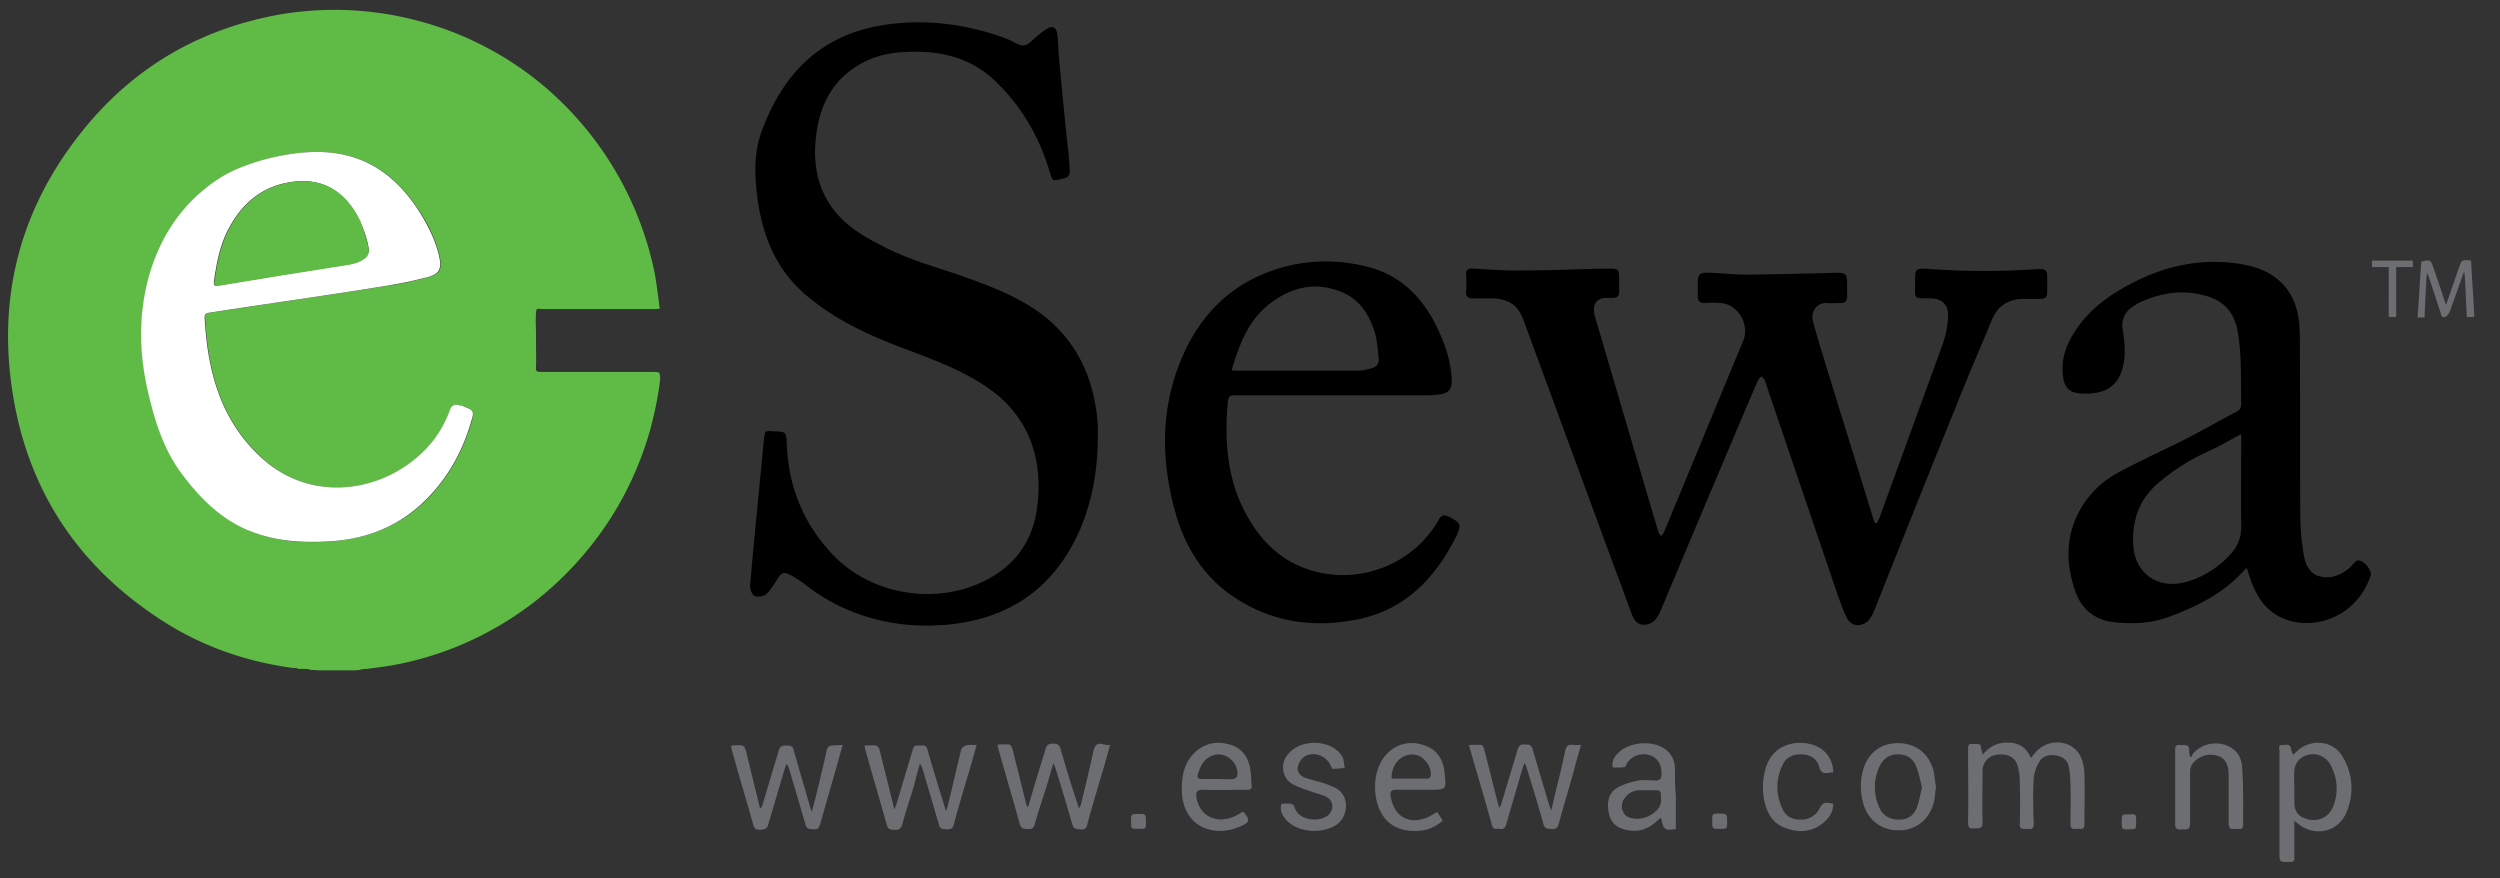 <svg xmlns="http://www.w3.org/2000/svg" width="74" height="26" fill="none" viewBox="0 0 74 26"><rect x="0" y="0" width="74" height="26" fill="#333333" stroke="none"/><path fill="#000" d="M31.98 15.649c-.73 1.683-1.998 2.621-3.815 2.828-.207.028-.414.028-.62.041h-.083a6 6 0 0 1-1.708-.234 5.5 5.5 0 0 1-1.9-.966 3.4 3.4 0 0 0-.468-.303c-.166-.097-.262-.056-.358.096-.07.11-.138.22-.207.317-.055.07-.124.166-.193.194-.096.041-.234.055-.303.013-.069-.041-.124-.193-.124-.276.124-1.462.276-2.91.413-4.374.028-.234.028-.234.262-.22.4.013.4.013.413.4.055 1.27.51 2.373 1.391 3.284 1.116 1.145 2.961 1.462 4.407.772.964-.455 1.515-1.228 1.625-2.304.11-1.035-.082-2.014-.785-2.828-.4-.47-.922-.787-1.46-1.063-.454-.234-.936-.414-1.432-.607-1.088-.4-2.148-.842-3.057-1.587-.91-.717-1.35-1.67-1.529-2.773-.11-.745-.165-1.49.11-2.208.62-1.67 1.722-2.8 3.553-3.104 1.199-.193 2.356-.055 3.499.331.165.055.316.124.468.207.206.097.289.083.454-.069.138-.124.29-.262.455-.359.165-.11.275-.055.303.138.041.235.027.483.055.718.082.883.165 1.766.262 2.649.027.22.04.441.055.662.013.152-.042.235-.193.262-.344.07-.303.11-.413-.248-.317-1.035-.854-1.946-1.653-2.69-.62-.566-1.363-.8-2.19-.815-.578-.013-1.143.042-1.666.318-.799.414-1.226 1.117-1.364 1.973-.151.938-.027 1.821.634 2.552.372.414.854.676 1.336.925.771.4 1.625.62 2.437.91.579.207 1.157.428 1.694.732 1.378.772 2.08 2 2.204 3.56.041 1.076-.083 2.138-.51 3.146m28.619-7.424v.345c0 .249-.028.276-.276.276h-.4c-.44 0-.77.18-.95.593-.371.897-.757 1.78-1.115 2.691-.813 2-1.611 4.015-2.41 6.016-.055.11-.138.248-.248.303-.22.11-.413.056-.537-.165-.11-.22-.193-.47-.276-.704-.716-2.097-1.432-4.208-2.148-6.32-.014-.04-.069-.082-.096-.123a1 1 0 0 0-.11.124 1213 1213 0 0 0-2.796 6.623c-.042.096-.083.207-.138.303-.096.194-.248.318-.468.304-.207-.014-.29-.193-.345-.359-.165-.428-.316-.87-.482-1.297l-2.726-7.41c-.152-.386-.427-.579-.896-.593h-.592c-.138 0-.206-.055-.193-.207a3 3 0 0 0 0-.483c-.014-.151.055-.206.207-.193.496.028.991.07 1.487.056.84 0 1.694-.042 2.534-.056.262 0 .303.028.303.276v.414c0 .124-.055.166-.165.18h-.22c-.248 0-.386.151-.358.4 0 .082.027.165.055.248.62 2.097 1.225 4.18 1.845 6.264.014.056.055.097.083.138.027-.041.082-.082.096-.138.785-1.89 1.556-3.767 2.341-5.657.193-.483-.179-1.09-.688-1.104a2.7 2.7 0 0 0-.468 0c-.124 0-.193-.055-.193-.193v-.4c0-.262.055-.317.33-.304.386.014.771.056 1.157.056.868-.014 1.735-.028 2.603-.056.276 0 .33.028.33.318v.386c0 .124-.068.193-.192.193-.138 0-.262.014-.4 0-.316-.027-.482.276-.426.51.082.318.179.636.275.953.496 1.628 1.005 3.242 1.501 4.87a1 1 0 0 0 .069.18h.055c.028-.042.041-.097.069-.138.62-1.711 1.253-3.436 1.873-5.147.096-.262.151-.552.165-.841.014-.345-.193-.525-.537-.525-.51 0-.44.014-.44-.441s0-.455.44-.428a23 23 0 0 0 3.223 0c.206 0 .248.042.248.262m9.199 8.362c-.028 0-.055.028-.083.042-.041.041-.083.096-.124.138-.262.248-.592.386-.937.29-.316-.083-.426-.387-.468-.677a7 7 0 0 1-.096-1.103c-.014-1.767 0-3.533-.014-5.299 0-.303-.028-.634-.124-.924-.248-.732-.84-1.104-1.57-1.228-1.102-.193-2.162 0-3.154.496-.62.304-1.184.677-1.625 1.228-.316.414-.564.856-.55 1.394.013.566.192.731.757.704h.069c.564-.042.867-.318.977-.87.07-.358.028-.703-.027-1.048a.64.64 0 0 1 .206-.58 1.7 1.7 0 0 1 .317-.207c.51-.22 1.033-.345 1.584-.262.757.11 1.212.428 1.322 1.256.097.662.069 1.324.083 2 0 .125-.028.194-.138.249-.55.29-1.102.607-1.653.883-.606.303-1.225.58-1.831.91a2.8 2.8 0 0 0-1.033.925c-.551.828-.565 1.725-.248 2.622.179.496.565.814 1.074.883.565.069 1.143.055 1.694-.152.854-.318 1.667-.718 2.286-1.449.014.028.028.028.028.041.014.042.027.097.041.139.138.441.33.855.716 1.145.868.634 2.424.303 2.892-1.09.07-.138-.206-.47-.371-.456m-3.815-.138a2.8 2.8 0 0 1-1.309.787c-.812.207-1.487-.276-1.528-1.104-.042-.731.179-1.366.757-1.849a6.2 6.2 0 0 1 1.405-.897c.344-.151.675-.345 1.033-.538v.18c0 .841-.014 1.669 0 2.51.014.373-.11.663-.358.911M42.93 15.316c-.194-.096-.262-.083-.359.097-.716 1.242-2.23 1.876-3.636 1.504-1.06-.276-1.721-.994-2.176-1.946-.454-.98-.51-2.028-.413-3.09.014-.138.055-.18.207-.18h5.715c.124 0 .248-.014.358-.027.262-.042.345-.152.345-.414-.014-.51-.166-.98-.372-1.435-.427-.952-1.088-1.67-2.135-1.932s-2.093-.193-3.071.22c-1.212.498-2.01 1.45-2.48 2.65-.564 1.449-.536 2.925-.123 4.402.275.993.813 1.876 1.68 2.47 1.116.772 2.383.965 3.691.703 1.432-.276 2.341-1.242 2.961-2.497.138-.318.11-.36-.193-.525M37.612 8.97c.62-.469 1.309-.634 2.052-.345.565.207.868.676 1.033 1.228.07.235.083.483.11.732.028.165-.055.276-.206.317-.124.028-.248.069-.372.069h-3.636c-.041 0-.069 0-.138-.014.234-.772.496-1.49 1.157-1.987"/><path fill="#6D6E71" d="M73.24 9.383h-.22c-.027-.442-.04-.87-.069-1.31h-.027l-.413 1.158c-.028.055-.083.138-.138.152-.124.028-.11-.083-.138-.152-.124-.359-.234-.717-.358-1.076-.013-.028-.027-.041-.041-.097-.028.47-.055.897-.069 1.339h-.206c.04-.552.068-1.104.11-1.656.275-.055.275-.055.358.18.124.358.248.73.372 1.103.137-.372.261-.745.385-1.104.083-.234.083-.234.358-.207.028.566.07 1.118.097 1.67m-1.818-1.477h-.496v1.476h-.22V7.906h-.496v-.193h1.212c-.014.069 0 .124 0 .193m-9.724 16.492c0 .11-.041.151-.138.137h-.11c-.124.014-.165-.027-.165-.151 0-.373.014-.745 0-1.104 0-.18-.014-.373-.042-.552-.027-.193-.151-.317-.344-.359-.206-.041-.427-.014-.537.18a1.2 1.2 0 0 0-.165.483c-.028.455-.014.896 0 1.352 0 .18-.097.165-.207.151-.11 0-.22.028-.206-.151a18 18 0 0 0 0-1.228 1.6 1.6 0 0 0-.07-.51c-.082-.25-.302-.346-.619-.304a.477.477 0 0 0-.413.483c0 .51-.014 1.007 0 1.517 0 .207-.11.166-.248.18-.152.014-.18-.042-.18-.193.015-.69 0-1.394 0-2.084 0-.235 0-.235.235-.22.041 0 .069 0 .124.013.028.097.041.18.069.304.206-.249.454-.373.757-.36.317 0 .537.139.675.456.055-.069.083-.11.124-.151.29-.36.84-.415 1.17-.125.221.194.276.47.29.745.014.51 0 1.008 0 1.49m-36.757-2.344c-.11.386-.207.759-.317 1.117-.11.4-.234.814-.344 1.215-.028.096-.055.165-.18.165-.11-.014-.22.014-.26-.152-.166-.565-.331-1.131-.497-1.683l-.055-.11c-.027.055-.04.096-.055.124-.165.566-.33 1.117-.496 1.683-.04.138-.123.138-.234.152-.11 0-.179-.028-.206-.152-.207-.731-.427-1.462-.634-2.207-.014-.042-.014-.083-.027-.125.027 0 .041-.013.055-.013.344-.028.344-.028.427.317.124.51.248 1.007.372 1.518l.027.027c.014-.027.028-.041.041-.069l.496-1.655c.042-.138.124-.138.234-.138.124 0 .18.027.207.151.165.566.33 1.145.496 1.711 0 .014.014.042.041.097.028-.11.041-.18.069-.262.124-.497.248-1.008.358-1.504.027-.166.096-.207.262-.194.069-.013.124-.013.22-.013m7.918 0c-.096.331-.179.649-.275.952-.138.47-.276.925-.4 1.394-.027.11-.069.165-.192.151-.11-.013-.207.014-.248-.137-.166-.566-.33-1.132-.51-1.698-.014-.027-.027-.069-.055-.124-.096.304-.165.593-.262.87-.096.317-.206.62-.289.938-.041.151-.124.138-.234.138s-.165-.014-.207-.138c-.206-.745-.426-1.477-.633-2.222-.014-.041-.014-.069-.028-.138.124 0 .235-.014.345 0 .041 0 .082.083.096.124l.413 1.656c0 .014.014.042.014.055h.041c.055-.193.11-.372.166-.565.11-.373.234-.76.344-1.132.041-.138.096-.165.234-.165s.193.055.22.18q.249.868.538 1.738c.013-.028.04-.07.055-.097.124-.538.261-1.062.371-1.6.042-.166.11-.249.276-.207a.6.6 0 0 0 .22.027m13.938-.001c-.07.248-.138.47-.193.69-.152.552-.317 1.104-.468 1.642-.028.11-.083.166-.207.152-.11 0-.207 0-.248-.152-.151-.566-.33-1.118-.496-1.67-.014-.04-.027-.069-.055-.137-.027.068-.041.096-.055.137l-.496 1.698c-.027.11-.096.138-.192.124-.083-.014-.18.041-.22-.097-.221-.786-.455-1.573-.69-2.387.138 0 .262-.014.372 0 .042 0 .07.083.083.138.151.566.29 1.145.44 1.725.015-.028.042-.055.056-.083l.496-1.656c.04-.124.11-.151.22-.138.11 0 .179 0 .22.138.166.566.33 1.118.496 1.67.014.027.028.069.055.152l.138-.594c.096-.386.193-.772.275-1.172.028-.152.097-.207.248-.18zm-17.889 0c-.096.331-.18.649-.275.952-.138.47-.276.925-.4 1.394-.028.11-.069.152-.193.152-.11-.014-.206.014-.248-.138-.165-.566-.33-1.132-.495-1.684-.014-.027-.028-.069-.07-.124-.068.235-.123.456-.178.663-.11.386-.248.758-.345 1.145-.04.138-.11.152-.234.152-.11 0-.179-.014-.22-.139-.207-.745-.427-1.476-.634-2.22-.013-.042-.013-.07-.027-.139.124 0 .234-.014.33 0 .042 0 .097.07.11.11.138.552.276 1.104.414 1.67 0 .028.014.041.027.11.028-.055.042-.096.055-.124l.496-1.655c.028-.125.11-.11.207-.11s.179-.029.22.11c.165.579.344 1.159.523 1.738 0 .014.014.041.028.097l.055-.166c.138-.552.262-1.118.4-1.67.013-.04.082-.096.137-.11.097-.027.193-.014.317-.014m40.422.331c-.275-.47-.936-.525-1.336-.152-.027.027-.069.069-.124.11a3 3 0 0 1-.055-.152c-.014-.193-.151-.137-.261-.137-.138 0-.083.11-.083.179v2.994c0 .303 0 .29.303.29.11 0 .151-.028.137-.138V24.3c.056.04.083.055.11.082.469.387 1.144.262 1.405-.276a1.79 1.79 0 0 0-.096-1.724m-.262 1.476c-.137.345-.468.497-.826.372-.22-.069-.33-.234-.33-.469v-.469c0-.151-.014-.317 0-.483a.55.55 0 0 1 .124-.303.59.59 0 0 1 .95.138c.206.4.234.8.082 1.214M49.58 22.742c-.015-.234-.097-.427-.29-.565-.372-.276-1.06-.221-1.391.11-.11.11-.193.235-.165.428.124 0 .248.014.358-.014.041-.014.055-.124.11-.166a.6.6 0 0 1 .22-.165c.33-.124.772.014.758.538 0 .138-.041.207-.193.193-.179 0-.372-.027-.537.014-.207.041-.427.11-.606.22-.234.152-.276.415-.234.677.041.276.193.469.468.538.358.096.661.027.936-.22a1.4 1.4 0 0 1 .152-.125c.083.373.11.386.44.331v-.98c-.027-.276-.027-.538-.027-.814m-1.185 1.49c-.152-.013-.276-.055-.345-.193a.38.38 0 0 1 .042-.414.54.54 0 0 1 .454-.234h.386c.234 0 .234 0 .234.248.055.345-.427.635-.771.594m-12.792-.855c.427.013.868 0 1.309 0 .11 0 .151-.028.137-.138-.014-.138-.014-.263-.027-.4-.055-.415-.248-.718-.675-.815-.427-.11-.826.028-1.102.387-.22.29-.262.62-.262.98.014 1.062.923 1.434 1.75 1.062.261-.11.275-.18.082-.414 0 0-.014 0-.027-.014-.056.028-.11.07-.166.097-.578.317-1.143.041-1.212-.566 0-.138.042-.18.193-.18m-.138-.483c.083-.262.207-.483.496-.552.358-.083.73.276.661.634-.014.028-.069.083-.11.083-.165.014-.317 0-.482 0h-.44c-.138 0-.166-.041-.125-.165m5.866.483h.992c.481 0 .495 0 .44-.483-.027-.345-.179-.662-.523-.8-.358-.152-.716-.138-1.047.096-.303.235-.44.552-.482.925-.055.676.207 1.42 1.047 1.476.344.028.66-.041.95-.303-.069-.097-.11-.18-.165-.249-.11.055-.193.11-.276.152-.564.235-.991-.014-1.101-.607-.028-.152.013-.207.165-.207m.62-1.021c.234.069.44.372.399.607 0 .028-.041.083-.069.083h-1.088c-.014-.47.358-.8.758-.69m15.288.482c-.124-.51-.496-.814-1.006-.841-.523-.014-.908.248-1.074.759a1.8 1.8 0 0 0-.027.938c.11.538.523.883 1.06.883.496.014.91-.304 1.047-.814.041-.152.041-.318.069-.47-.028-.137-.042-.303-.07-.455m-.51 1.09c-.096.235-.289.345-.537.331a.58.58 0 0 1-.55-.33 1.44 1.44 0 0 1 0-1.256c.11-.221.288-.345.536-.345s.441.11.538.345c.082.193.123.414.178.634-.055.207-.082.428-.165.621m9.669.484c0 .096-.042.137-.138.124h-.138c-.11.013-.151-.042-.151-.152v-1.435c0-.331-.11-.51-.331-.58a.68.68 0 0 0-.757.263.4.4 0 0 0-.055.22v1.518c0 .138-.042.193-.18.18h-.096c-.124.013-.165-.028-.165-.166v-2.166c0-.11.013-.18.151-.166.124.014.276-.041.262.166 0 .055.014.096.014.151.014.014.041.028.055.042.014-.028.027-.07.041-.097a.9.9 0 0 1 1.005-.248c.303.124.441.359.455.662.041.552.028 1.118.028 1.683m-26.855.015c-.454.276-1.157.207-1.474-.166-.11-.124-.192-.262-.137-.47.096 0 .193-.013.275 0 .041 0 .11.056.11.097.124.428.772.456 1.006.235.179-.166.151-.428-.07-.538-.164-.083-.343-.11-.509-.18a3 3 0 0 1-.482-.193c-.317-.18-.372-.607-.137-.883.344-.441 1.184-.455 1.542-.027.028.041.069.082.083.124.027.096.04.207.055.303-.11.014-.22.028-.345.028-.027 0-.055-.055-.069-.097-.137-.303-.537-.441-.798-.248a.5.5 0 0 0-.18.317c-.013.125.083.235.207.29.165.055.33.097.482.138.138.042.276.097.4.152.482.22.413.883.041 1.117m14.722-.634c0 .18-.07.345-.193.47-.33.344-.744.413-1.184.262-.428-.138-.607-.483-.675-.897a1.94 1.94 0 0 1 .096-1.008c.317-.8 1.391-.758 1.75-.317a.84.84 0 0 1 .206.566c-.07 0-.11 0-.152.014-.137.013-.22-.014-.261-.18-.07-.248-.262-.358-.51-.372-.234-.014-.455.069-.565.29-.22.441-.22.91 0 1.352.097.207.29.29.524.29a.6.6 0 0 0 .537-.29c.124-.221.138-.235.427-.18m-20.343.537c0 .207 0 .207-.221.207-.22 0-.22 0-.22-.22 0-.221 0-.221.22-.221s.22 0 .22.234m17.203 0c0 .207 0 .207-.22.207s-.22 0-.22-.248c0-.207 0-.207.234-.207.206.014.206.014.206.248m12.108-.001c0 .221 0 .221-.22.221-.207 0-.207 0-.207-.22 0-.222 0-.222.206-.222.22-.013.22-.013.22.221"/><path fill="#60BB46" d="M19.32 11.01h-3.305c-.124 0-.165-.027-.151-.15.013-.263 0-.525 0-.774.013-.303-.028-.62.013-.924.055-.041.11-.014.18-.014h3.277c.07 0 .124 0 .193-.014-.041-.33-.083-.662-.138-.993a9.83 9.83 0 0 0-3.333-5.63 9.6 9.6 0 0 0-4.117-2 9.6 9.6 0 0 0-3.65-.083c-2.245.4-4.145 1.449-5.633 3.187C.55 6.085-.18 8.955.466 12.142c.538 2.622 1.97 4.664 4.2 6.14 1.213.814 2.563 1.297 4.009 1.49.04 0 .096 0 .137.014.014 0 .014.014.028.014h.138c.055 0 .124 0 .179.014.013 0 .013 0 .027.014.097 0 .193.014.29.014h.922c.083 0 .18 0 .262-.014.014 0 .014-.014.027-.014h.014c.055-.014.11-.014.165-.014.276-.041.565-.069.84-.124a9.6 9.6 0 0 0 3.03-1.131 9.6 9.6 0 0 0 1.763-1.311 10 10 0 0 0 1.584-1.904c.51-.8.895-1.67 1.157-2.58.137-.511.248-1.022.303-1.532-.014-.207 0-.207-.22-.207m-5.357 1.463c-.234.8-.606 1.518-1.17 2.14-.8.882-1.79 1.31-2.962 1.407-.798.069-1.597.013-2.355-.277-.881-.33-1.514-.965-2.065-1.697-.565-.758-.827-1.628-1.033-2.525-.248-1.103-.276-2.193.027-3.283.345-1.242 1.033-2.277 2.135-2.98.689-.442 1.914-.76 2.823-.76 1.377-.013 2.355.649 3.071 1.78a4 4 0 0 1 .579 1.311c.082.386.014.524-.372.62a9 9 0 0 1-1.184.25c-1.667.275-3.595.537-5.261.8-.083.013-.138.041-.124.138.082 1.572.454 3.021 1.666 4.139 1.419 1.325 3.388 1.035 4.572.041a3.24 3.24 0 0 0 1.02-1.435c.055-.151.151-.193.316-.138a.3.3 0 0 0 .097.028c.275.11.303.138.22.441"/><path fill="#fff" d="M13.729 12.032c-.028-.014-.056-.028-.097-.028-.165-.055-.262-.013-.317.138a3.24 3.24 0 0 1-1.019 1.435c-1.184.994-3.14 1.283-4.572-.041-1.212-1.118-1.584-2.58-1.667-4.14 0-.096.042-.124.124-.138 1.667-.262 3.595-.524 5.261-.8.482-.083.703-.124 1.185-.248.385-.097.454-.248.372-.621-.11-.47-.317-.897-.579-1.31-.716-1.132-1.694-1.795-3.071-1.78-.909 0-2.121.317-2.823.758-1.102.704-1.79 1.725-2.135 2.98-.29 1.09-.275 2.18-.028 3.284.207.911.469 1.78 1.033 2.525.551.732 1.185 1.366 2.066 1.697.758.29 1.556.332 2.355.276 1.17-.082 2.162-.524 2.961-1.407.565-.62.937-1.338 1.17-2.139.097-.303.07-.33-.22-.441M6.333 8.32c.082-.552.179-1.09.454-1.586.372-.69.923-1.173 1.708-1.325.964-.193 1.708.193 2.162 1.145.124.262.22.552.262.828 0 .166-.083.235-.193.304-.179.11-.386.138-.578.165-1.226.193-2.438.386-3.664.593-.137.028-.165.014-.151-.124"/><path fill="#60BB46" d="M10.92 7.397c0 .165-.082.234-.193.303-.178.11-.385.138-.578.166-1.226.193-2.438.386-3.663.593-.124.014-.166 0-.138-.138.083-.552.179-1.09.454-1.587.372-.69.923-1.173 1.708-1.324.964-.193 1.708.193 2.162 1.145.11.29.193.566.248.842"/></svg>